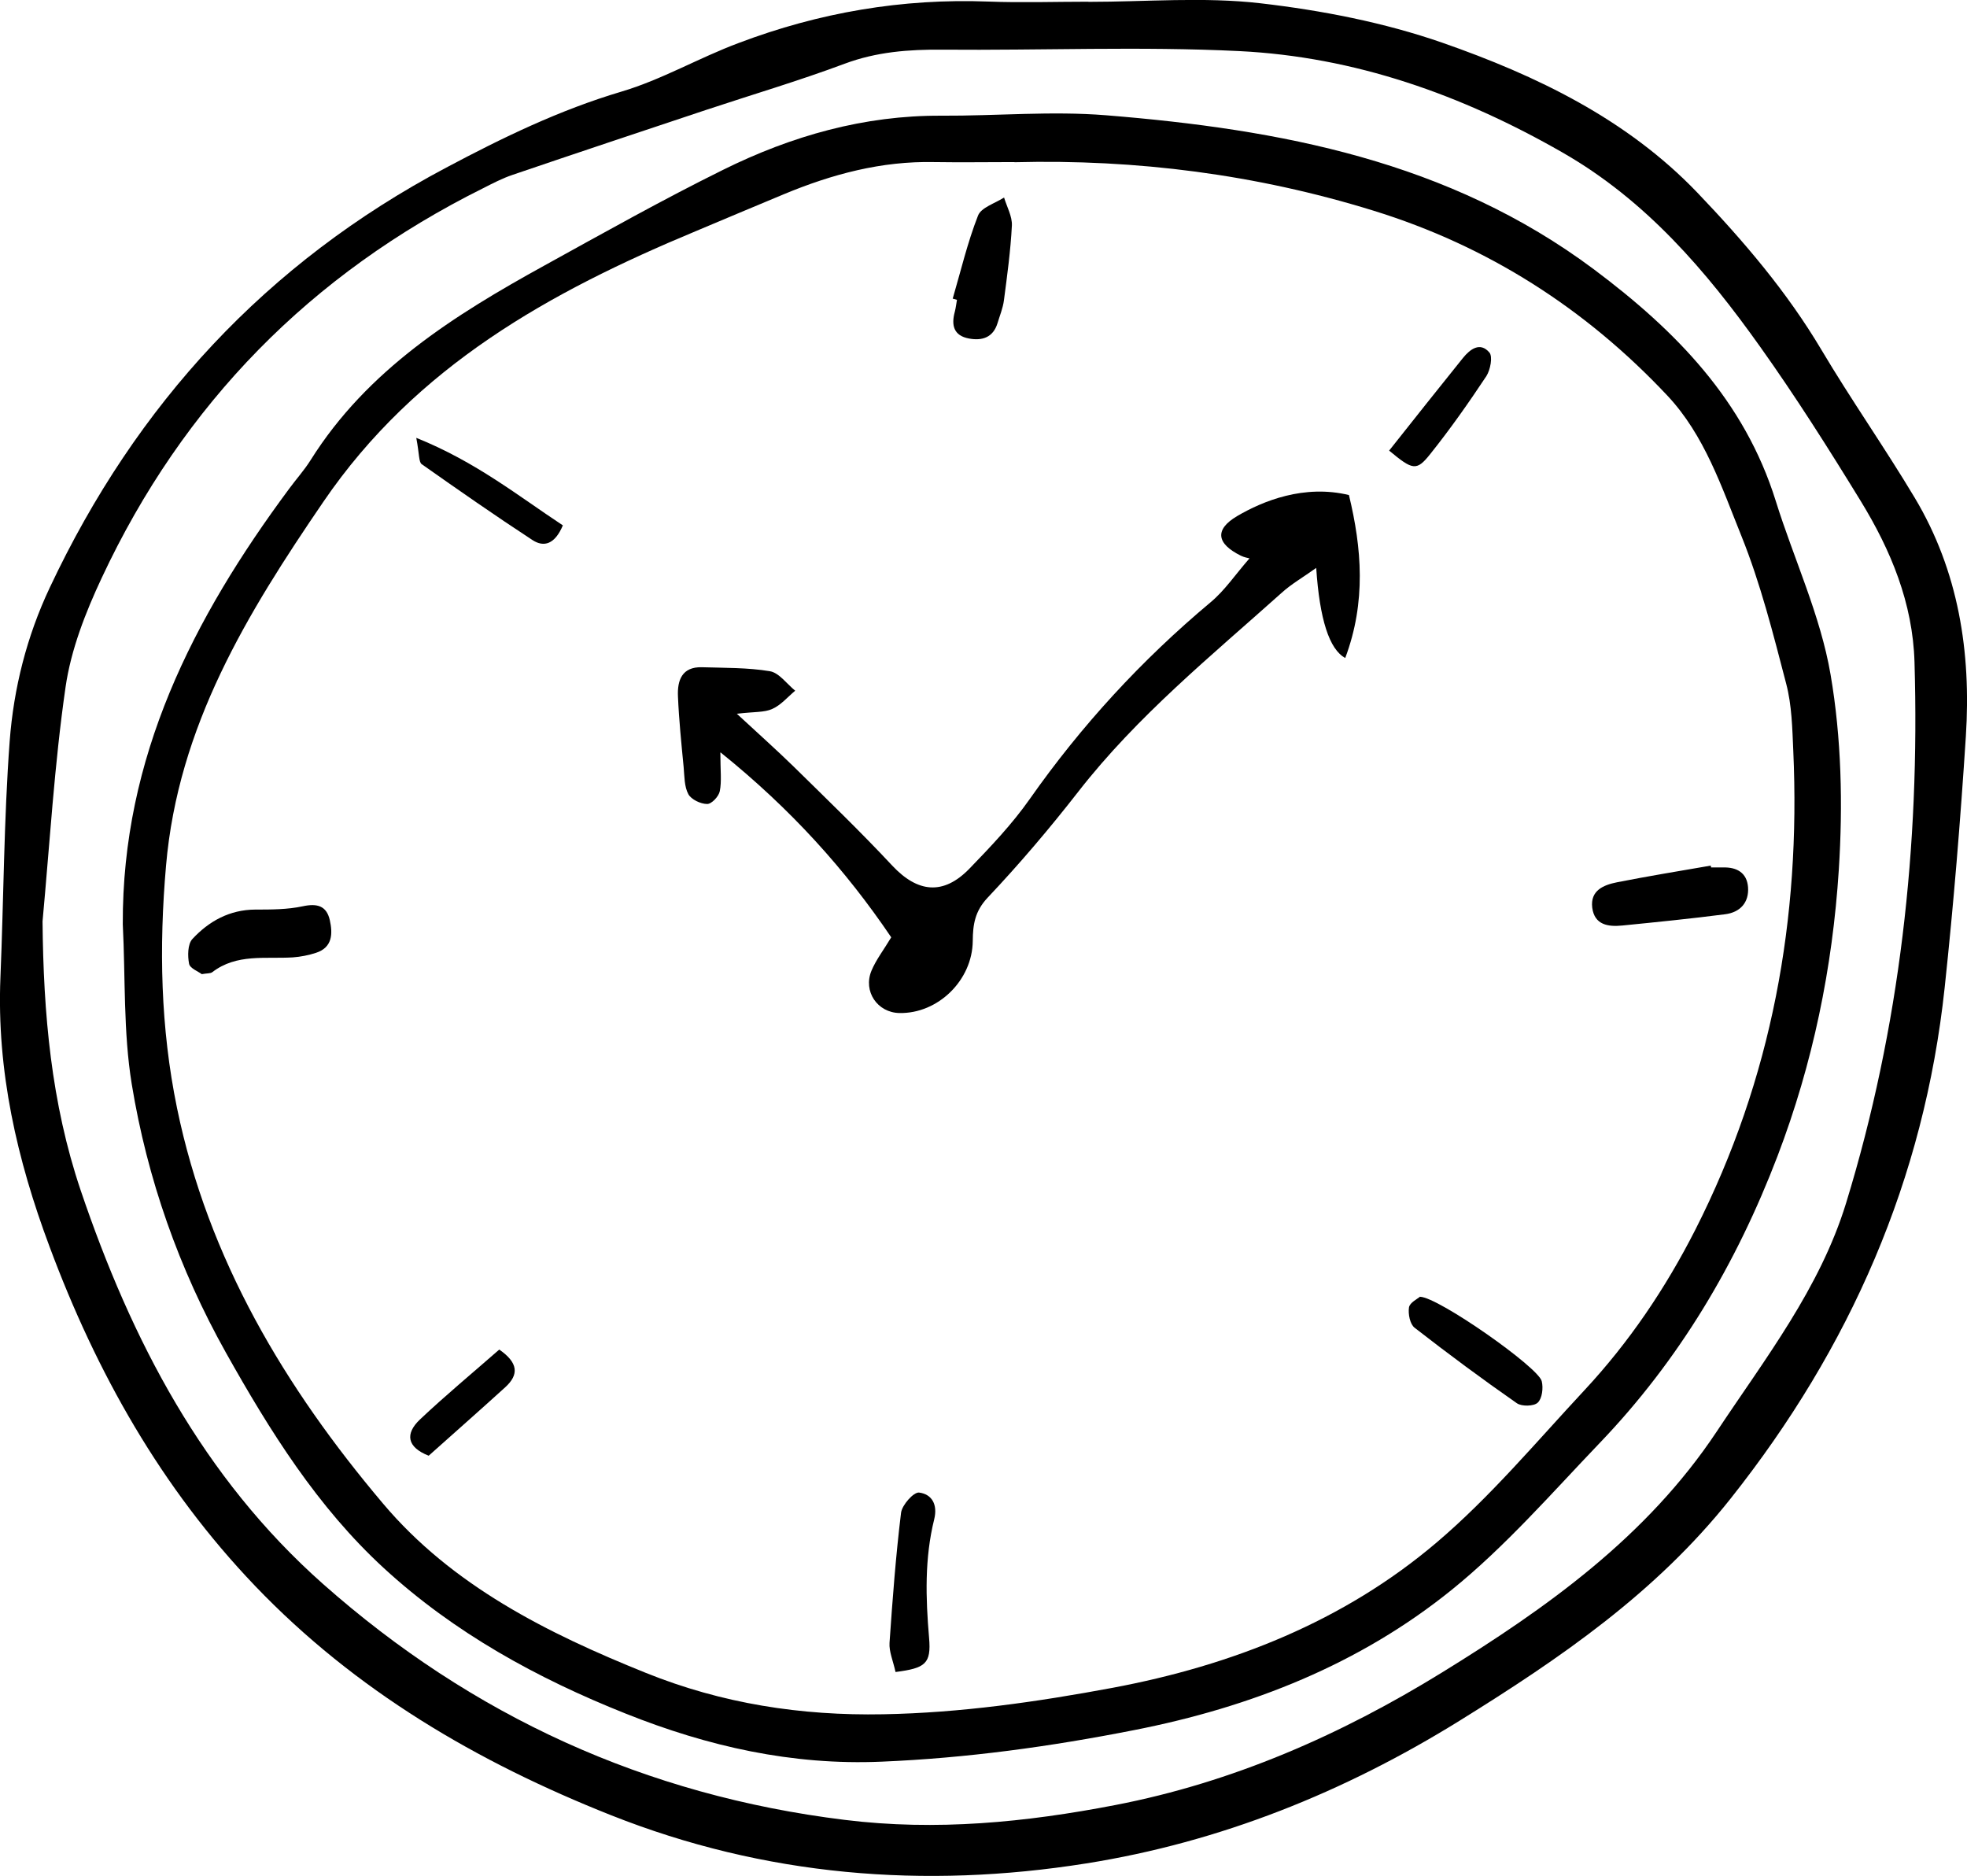 <svg xmlns="http://www.w3.org/2000/svg" id="Livello_1" data-name="Livello 1" viewBox="0 0 138.25 131.84"><path d="M76.5,.13c4.03,0,8.11-.36,12.09,.1,4.32,.5,8.69,1.35,12.78,2.77,6.62,2.31,12.97,5.36,17.94,10.55,3.24,3.39,6.28,6.95,8.7,11.02,2.09,3.52,4.46,6.89,6.56,10.4,3.09,5.16,3.98,10.87,3.6,16.77-.38,5.9-.86,11.79-1.49,17.67-1.44,13.45-6.63,25.3-15.05,35.91-5.27,6.64-12,11.23-19.04,15.6-8.11,5.03-16.85,8.54-26.24,10.03-11.38,1.81-22.6,.9-33.41-3.39-9.4-3.73-17.96-8.74-25.02-16.12-6.58-6.88-11.14-14.97-14.44-23.84C1.2,81.51-.24,75.26,.03,68.69c.23-5.53,.24-11.08,.65-16.6,.28-3.72,1.2-7.37,2.82-10.8,6.06-12.88,15.23-22.82,27.86-29.51,3.97-2.11,7.97-4.05,12.31-5.34,2.84-.84,5.46-2.38,8.25-3.42C57.57,.88,63.41-.12,69.47,.11c2.34,.09,4.69,.01,7.03,.01h0ZM2.99,64.75c.06,6.46,.6,12.74,2.68,18.9,3.57,10.54,8.59,20.18,17.03,27.66,10.49,9.29,22.68,14.86,36.66,16.58,6.45,.8,12.75,.17,19.02-1.04,8.24-1.59,15.82-4.91,22.96-9.31,7.4-4.56,14.4-9.54,19.32-16.94,3.41-5.14,7.25-10.06,9.09-16.05,3.8-12.38,5.19-25.1,4.81-38.02-.12-4.15-1.66-7.86-3.78-11.32-2.25-3.67-4.56-7.32-7.06-10.83-3.82-5.37-8.05-10.32-13.93-13.68-7.07-4.05-14.58-6.71-22.7-7.11-6.94-.34-13.9-.04-20.85-.1-2.36-.02-4.63,.15-6.88,.99-3.21,1.2-6.5,2.17-9.75,3.25-4.53,1.51-9.07,3.02-13.59,4.56-.71,.24-1.38,.59-2.05,.93-12.11,6.02-21.09,15.14-26.82,27.39-1.14,2.43-2.16,5.04-2.54,7.66-.79,5.46-1.11,10.98-1.62,16.48Z"></path><path d="M8.63,64.95c-.05-11.74,4.94-21.5,11.69-30.6,.5-.68,1.07-1.31,1.52-2.03,3.99-6.35,10.09-10.17,16.44-13.67,4.15-2.29,8.3-4.62,12.55-6.72,4.81-2.38,9.9-3.83,15.34-3.8,3.86,.02,7.74-.34,11.57-.03,12.23,.99,24.09,3.21,34.29,10.83,5.76,4.31,10.58,9.22,12.78,16.28,1.27,4.07,3.14,8.03,3.85,12.19,.77,4.48,.87,9.17,.58,13.72-.44,6.88-1.82,13.61-4.31,20.13-2.89,7.56-6.91,14.33-12.5,20.16-3.37,3.52-6.61,7.25-10.38,10.3-6.49,5.25-14.12,8.26-22.33,9.87-5.88,1.16-11.77,1.97-17.76,2.22-6.28,.27-12.21-1.07-17.99-3.38-6.23-2.48-12.05-5.68-16.99-10.22-4.67-4.29-8.02-9.65-11.1-15.14-3.3-5.89-5.53-12.22-6.62-18.87-.6-3.68-.44-7.48-.63-11.23ZM71.3,11.39c-1.88,0-3.76,.03-5.64,0-3.71-.08-7.18,.85-10.57,2.26-2.07,.86-4.13,1.73-6.2,2.6-10.23,4.26-19.65,9.47-26.16,19.01-5.37,7.86-10.21,15.76-11.06,25.57-.5,5.75-.39,11.38,.77,17.03,2.19,10.65,7.6,19.66,14.47,27.79,4.87,5.78,11.55,9.12,18.48,11.91,5.36,2.16,10.9,3.02,16.69,2.91,5.45-.1,10.81-.87,16.12-1.86,8.37-1.57,16.23-4.65,22.77-10.21,3.77-3.2,6.99-7.05,10.38-10.69,3.15-3.38,5.71-7.17,7.81-11.3,5.38-10.6,7.41-21.86,6.88-33.65-.07-1.58-.1-3.2-.5-4.72-.91-3.49-1.8-7.03-3.14-10.36-1.39-3.44-2.59-7.09-5.21-9.88-5.75-6.12-12.63-10.52-20.67-13-8.21-2.54-16.63-3.62-25.22-3.4Z"></path><path d="M50.63,52.89c0,1.27,.1,2.01-.04,2.71-.07,.37-.58,.91-.89,.9-.46,0-1.12-.32-1.32-.69-.29-.54-.27-1.25-.33-1.9-.16-1.66-.33-3.32-.4-4.98-.05-1.12,.28-2.08,1.69-2.04,1.59,.05,3.21,.02,4.77,.28,.65,.11,1.19,.89,1.78,1.37-.53,.44-1,1.01-1.61,1.28-.57,.26-1.28,.19-2.49,.34,1.5,1.39,2.77,2.52,3.99,3.71,2.33,2.29,4.7,4.57,6.93,6.96,1.78,1.9,3.59,2.11,5.43,.21,1.5-1.55,3-3.13,4.23-4.88,3.63-5.17,7.86-9.77,12.71-13.83,1-.83,1.75-1.96,2.74-3.09-.11-.03-.37-.07-.61-.19-1.72-.85-1.85-1.84-.26-2.78,1.82-1.07,4.72-2.24,7.86-1.48,.9,3.72,1.22,7.51-.26,11.45q-1.68-.91-2.04-6.33c-.92,.66-1.75,1.13-2.44,1.76-4.96,4.44-10.14,8.65-14.27,13.95-2.01,2.58-4.14,5.09-6.39,7.47-.89,.95-1.03,1.88-1.04,3.03-.02,2.77-2.45,5.13-5.16,5.07-1.54-.03-2.56-1.52-1.96-2.97,.32-.77,.85-1.45,1.39-2.35-3.2-4.73-7.02-8.99-11.99-12.99Z"></path><path d="M120.26,60.96c.28,0,.56,0,.84,0,.98-.03,1.68,.38,1.76,1.38,.08,1.09-.56,1.78-1.62,1.91-2.4,.31-4.8,.55-7.21,.79-.99,.1-1.96-.03-2.12-1.25-.15-1.22,.8-1.6,1.75-1.79,2.19-.43,4.38-.79,6.58-1.17,0,.04,.02,.08,.02,.12Z"></path><path d="M14.17,68.45c-.23-.18-.82-.4-.88-.72-.11-.56-.1-1.38,.23-1.74,1.16-1.25,2.61-2.06,4.42-2.07,1.11,0,2.26,0,3.33-.23,1.02-.22,1.68-.04,1.91,.97,.21,.94,.2,1.92-.97,2.3-.52,.17-1.08,.28-1.63,.32-1.93,.12-3.94-.28-5.66,1.04-.13,.1-.36,.07-.75,.14Z"></path><path d="M62.94,117.49c-.17-.78-.46-1.42-.42-2.04,.21-3.05,.44-6.11,.81-9.14,.07-.55,.89-1.47,1.27-1.42,.88,.11,1.32,.82,1.06,1.88-.68,2.74-.6,5.52-.36,8.33,.16,1.83-.27,2.13-2.36,2.4Z"></path><path d="M66.96,20.99c.57-1.95,1.04-3.95,1.78-5.84,.22-.57,1.2-.86,1.83-1.27,.2,.66,.58,1.33,.55,1.97-.09,1.76-.33,3.51-.56,5.26-.07,.54-.29,1.07-.45,1.6-.31,1.01-1.08,1.25-2,1.08-1.09-.2-1.26-.94-1-1.89,.07-.27,.1-.55,.15-.83-.1-.03-.19-.06-.29-.08Z"></path><path d="M99.81,91.13c1.29,.03,8.31,4.95,8.55,5.93,.12,.48,.03,1.22-.28,1.51-.27,.26-1.13,.28-1.47,.04-2.44-1.7-4.83-3.47-7.18-5.3-.33-.25-.47-.97-.4-1.43,.05-.34,.6-.6,.78-.76Z"></path><path d="M29.26,30.77c4.2,1.69,7.16,4.08,10.3,6.15-.56,1.33-1.33,1.56-2.14,1.03-2.63-1.72-5.21-3.52-7.78-5.33-.21-.15-.16-.68-.38-1.84Z"></path><path d="M97.64,31.66c1.8-2.27,3.48-4.39,5.18-6.5,.51-.63,1.21-1.15,1.86-.39,.25,.29,.07,1.22-.21,1.66-1.24,1.87-2.54,3.72-3.94,5.47-.97,1.22-1.23,1.15-2.89-.23Z"></path><path d="M35.09,94.84c1.34,.93,1.39,1.76,.43,2.64-1.78,1.62-3.59,3.21-5.39,4.82-1.53-.6-1.67-1.54-.62-2.54,1.8-1.7,3.72-3.29,5.58-4.92Z"></path></svg>